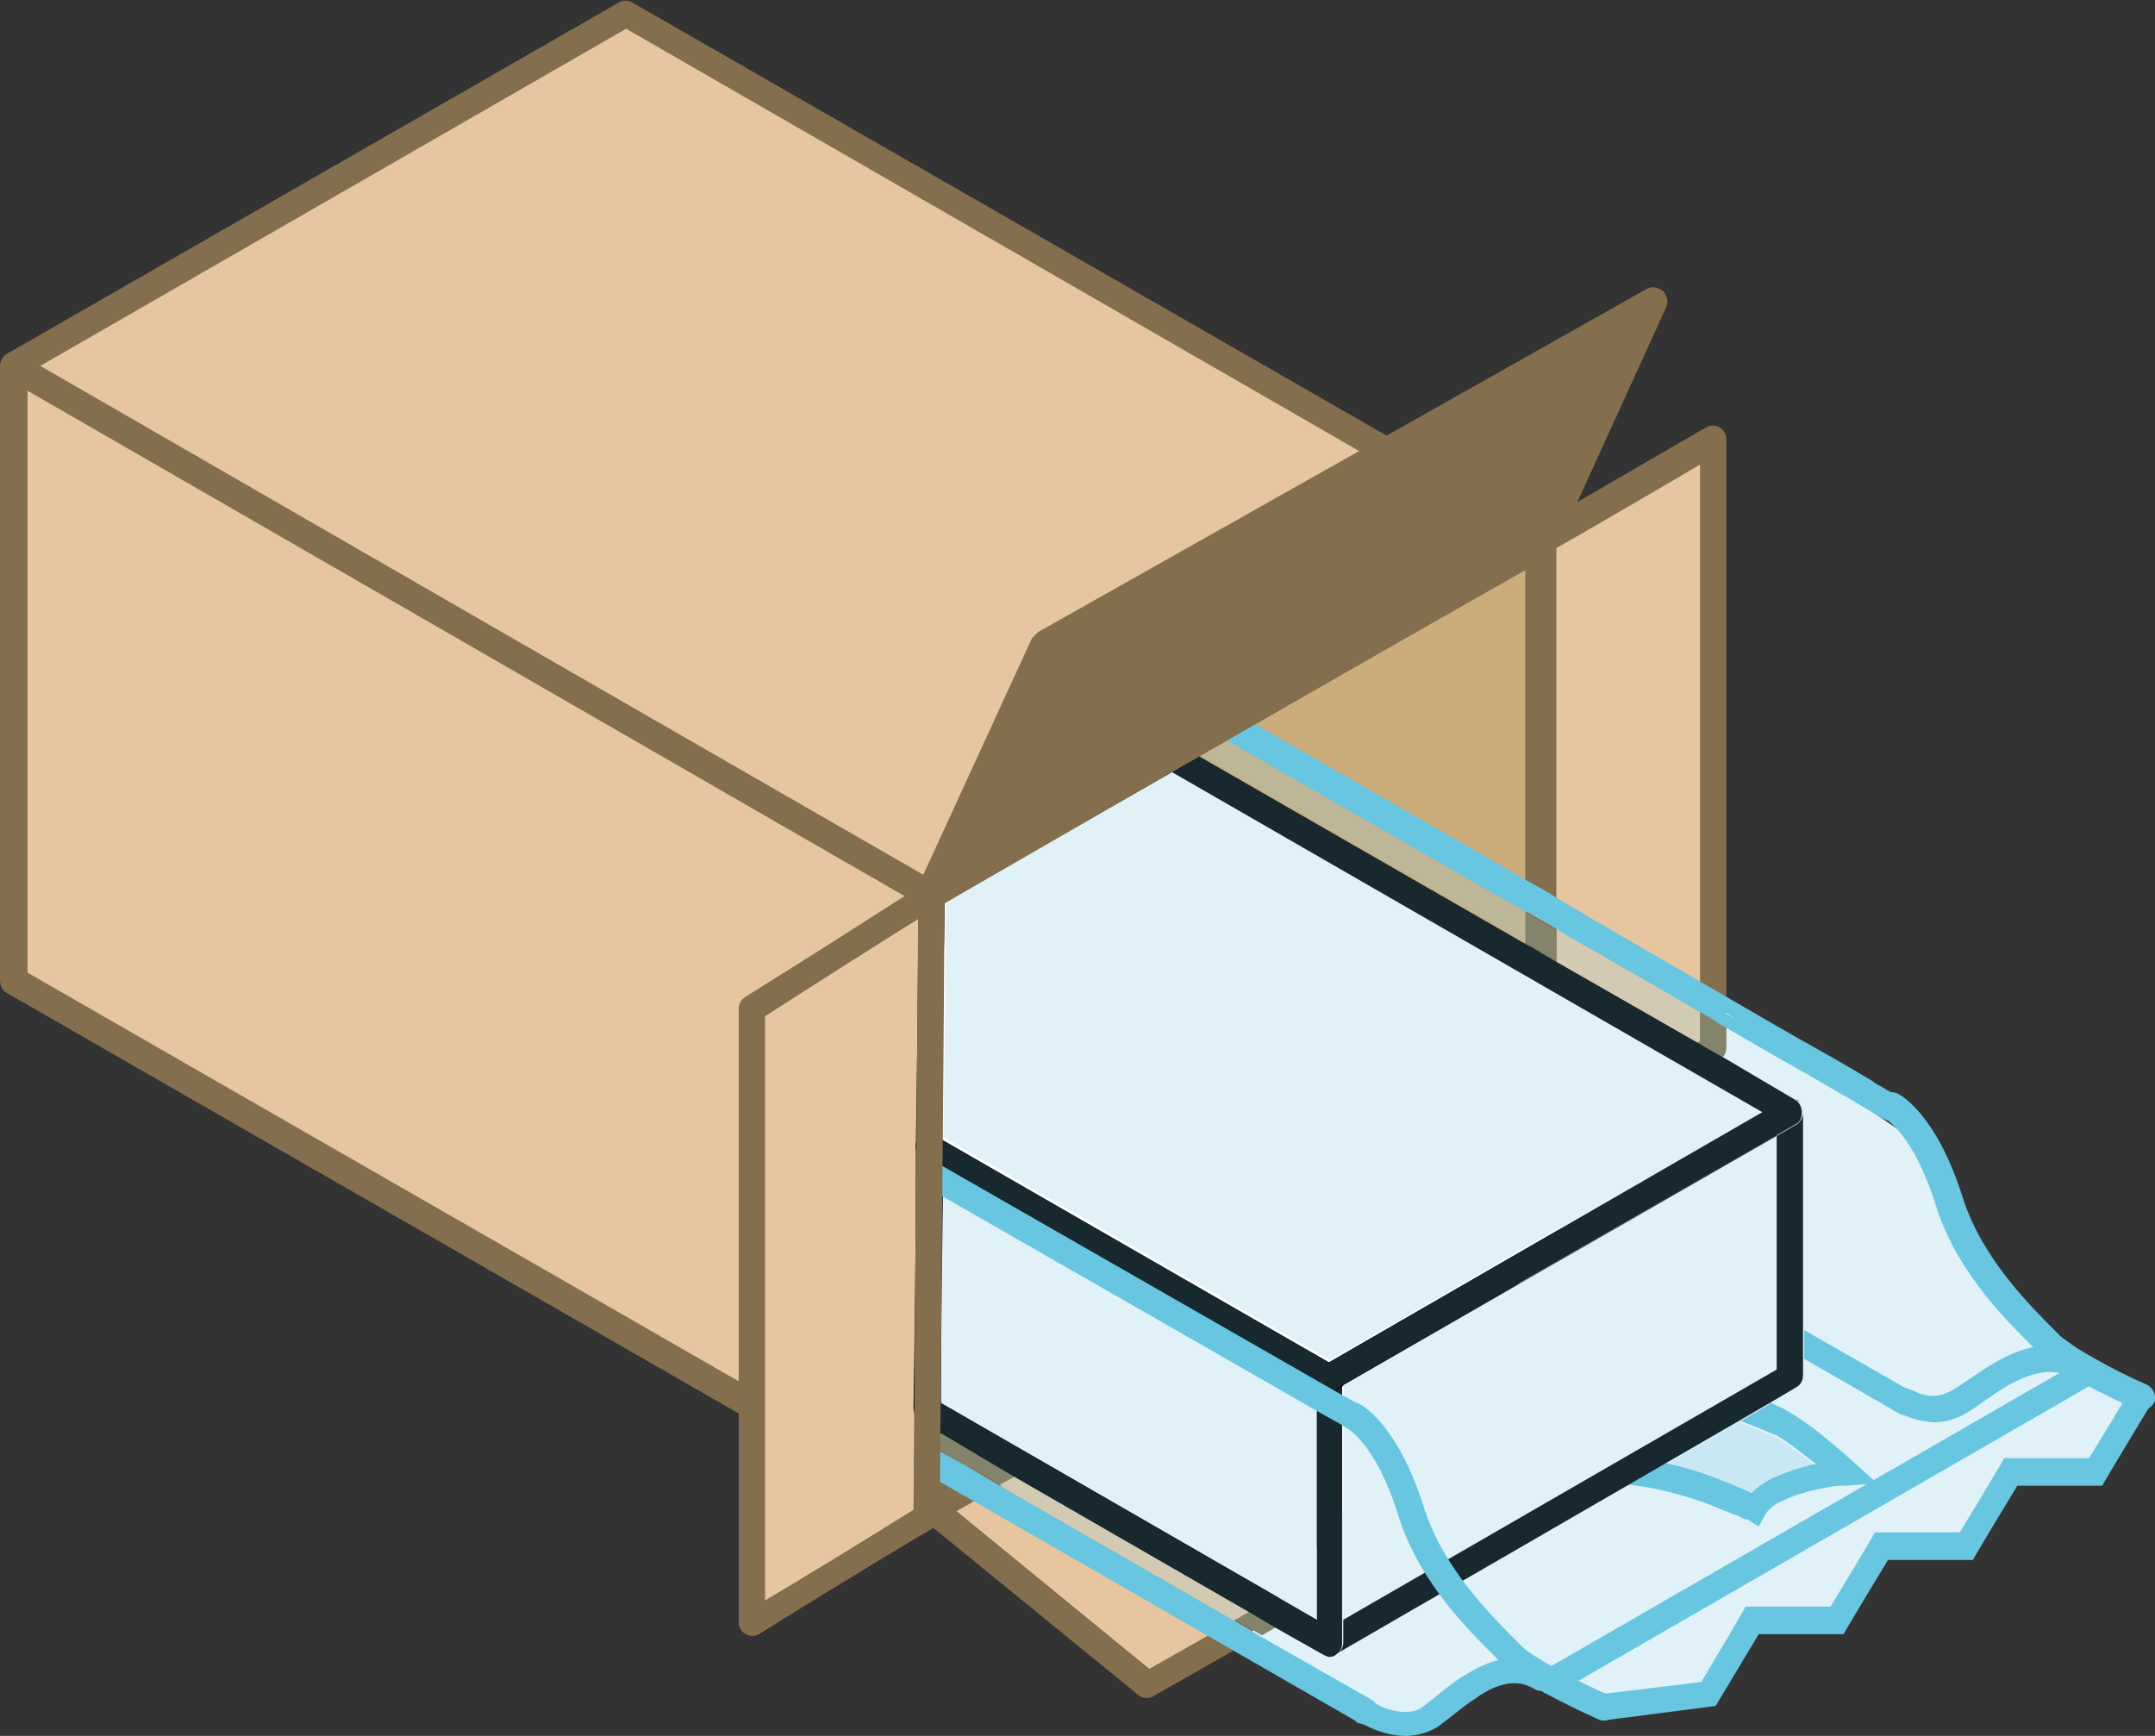 <?xml version="1.0" encoding="UTF-8"?>
<svg xmlns="http://www.w3.org/2000/svg" xmlns:xlink="http://www.w3.org/1999/xlink" id="Livello_1" data-name="Livello 1" version="1.1" viewBox="0 0 180 145">
  <rect x="0" y="0" width="180" height="145" fill="#333333" stroke="none"/>
  <defs>
    <style>
      .cls-1 {
        fill: #cae8f3;
      }

      .cls-1, .cls-2, .cls-3, .cls-4, .cls-5, .cls-6, .cls-7, .cls-8, .cls-9, .cls-10, .cls-11, .cls-12, .cls-13 {
        stroke-width: 0px;
      }

      .cls-2 {
        fill: #cdac7c;
      }

      .cls-3 {
        fill: #18282f;
      }

      .cls-4 {
        fill: none;
      }

      .cls-5 {
        fill: #bdb697;
      }

      .cls-6 {
        fill: #d2cab2;
      }

      .cls-7 {
        fill: #836e4d;
      }

      .cls-8 {
        fill: #010101;
      }

      .cls-14 {
        clip-path: url(#clippath);
      }

      .cls-9 {
        fill: #68c6e0;
      }

      .cls-10 {
        fill: #fff;
      }

      .cls-11 {
        fill: #e7c69f;
      }

      .cls-12 {
        fill: #84846d;
      }

      .cls-13 {
        fill: #e0f1f8;
      }
    </style>
    <clipPath id="clippath">
      <rect class="cls-4" y="0" width="180" height="145"></rect>
    </clipPath>
  </defs>
  <g class="cls-14">
    <g id="Livello_1-2" data-name="Livello 1">
      <path id="Vector" class="cls-7" d="M77.8,74.7v51.3l51.1-29.5v-51.3l-51.1,29.5Z"></path>
      <path id="Vector_2" data-name="Vector 2" class="cls-11" d="M52.3,1.1L1.1,30.6v51.3l76.7,44.2v-51.3l51.1-29.5L52.3,1.1Z"></path>
      <path id="Vector_3" data-name="Vector 3" class="cls-11" d="M128.5,96.5l-51.2,29.3,18.4,15,51.4-29.2-18.5-15.1Z"></path>
      <path id="Vector_4" data-name="Vector 4" class="cls-7" d="M85.5,70.3c14.5-8.3,28.9-16.6,43.4-24.8,3.1-6.8,6.2-13.6,9.3-20.4-17,9.6-33.9,19.1-50.9,28.7-3.2,7-6.4,13.9-9.6,20.9.7-.4,7-4,7.7-4.4Z"></path>
      <path id="Vector_5" data-name="Vector 5" class="cls-11" d="M128.5,96.5c4.8-3,9.7-6,14.6-8.9v-50.9c-4.8,2.8-9.7,5.6-14.6,8.5v51.3Z"></path>
      <path id="Vector_6" data-name="Vector 6" class="cls-11" d="M62.8,135.6c4.8-3,9.7-6,14.6-8.9v-50.9c-4.8,2.8-9.7,5.6-14.6,8.5v51.3Z"></path>
      <path id="Vector_7" data-name="Vector 7" class="cls-2" d="M84.5,70.9c14.7,8.5,29.3,17,44,25.5.2-17.1.3-34.1.5-51.2-14.8,8.6-29.7,17.1-44.5,25.6"></path>
      <path id="Vector_8" data-name="Vector 8" class="cls-7" d="M128.5,96.5l.6.9c4.9-3,9.7-6,14.6-8.9.3-.2.5-.6.5-.9v-50.9c0-.4-.2-.8-.6-1-.3-.2-.8-.2-1.1,0-4.8,2.8-9.7,5.6-14.6,8.5-.3.2-.5.6-.5,1v51.3c0,.4.2.8.6,1,.4.2.8.2,1.1,0l-.6-.9h1.1v-51.3h-1.1l.6,1c4.9-2.8,9.7-5.6,14.6-8.5l-.6-1h-1.1v50.9h1.1l-.6-.9c-4.8,3-9.7,6-14.6,8.9l.6.9Z"></path>
      <path id="Vector_9" data-name="Vector 9" class="cls-7" d="M128.5,96.5l-.5-1-51.2,29.3c-.3.2-.5.5-.5.9,0,.4.1.7.4.9l18.4,15c.3.3.9.3,1.2.1l51.4-29.2c.3-.2.5-.5.6-.9,0-.4-.1-.7-.4-1l-18.5-15.1c-.4-.3-.9-.3-1.2-.1l.5,1-.7.9,17.3,14.1-49.3,28-16.5-13.5,49.8-28.5-.5-1h0Z"></path>
      <path id="Vector_10" data-name="Vector 10" class="cls-7" d="M128.9,45.3h-1.1v50.7l-48.9,28.2v-48.8l50.6-29.1-.5-1-.6-1-51.1,29.5c-.3.2-.6.6-.6,1v51.3c0,.4.2.8.6,1,.3.2.8.2,1.1,0l51.1-29.5c.4-.2.5-.6.5-1v-51.3c0-.4-.2-.8-.5-1-.3-.2-.8-.2-1.1,0l.6,1h0Z"></path>
      <path id="Vector_11" data-name="Vector 11" class="cls-9" d="M145.3,117.5l-.6-1-12.9,7.4,3.8.2c2.3,0,5,.9,7.1,1.6,1,.4,1.9.8,2.5,1,.3.1.5.3.7.3h.2c0,.1.9.6.9.6l.5-.9c.2-.4.7-.9,1.4-1.2,1-.5,2.4-.9,3.5-1.1.5-.1,1-.2,1.4-.2.3,0,.5,0,.5,0l2.6-.2-2-1.8c-1-.9-2.2-1.9-3.2-2.7-1.1-.8-2.1-1.5-3-1.9-.8-.3-1.9-.8-3.1-1.2l-.5-.2-.4.3.6,1-.4,1c1.2.4,2.2.8,3,1.2.6.2,1.5.8,2.5,1.6,1,.8,2.1,1.7,3.1,2.6l.7-.8v-1.1c0,0-1.7.1-3.5.6-.9.2-1.9.6-2.8,1-.9.5-1.7,1.1-2.3,2.1l1,.5.5-1s-6-3.1-11.4-3.4v1.1s.5,1,.5,1l9.6-5.5-.5-1h0Z"></path>
      <path id="Vector_12" data-name="Vector 12" class="cls-9" d="M149,112.5l9.5,5.5c.5.3,1.2.1,1.5-.4.3-.5.1-1.2-.4-1.5l-9.5-5.5c-.5-.3-1.2-.1-1.5.4-.3.5-.1,1.2.4,1.5"></path>
      <path id="Vector_13" data-name="Vector 13" class="cls-10" d="M149.5,115l-38.4,22.1v-22.1l38.4-22.2v22.2Z"></path>
      <path id="Vector_14" data-name="Vector 14" class="cls-8" d="M149.5,115l-.6-1-36.8,21.2v-19.6l36.2-20.9v20.2h2.2v-22.1c0-.4-.2-.8-.5-1-.3-.2-.8-.2-1.1,0l-38.4,22.1c-.3.2-.5.6-.5,1v22.1c0,.4.2.8.5,1,.3.2.8.2,1.1,0l38.4-22.1c.4-.2.5-.6.5-1h-1.1,0Z"></path>
      <path id="Vector_15" data-name="Vector 15" class="cls-10" d="M77.5,117.8l33.6,19.4v-22.2l-33.4-19.3c0,.8,0,1.5,0,2.2,0,6.6-.1,13.2-.2,19.8"></path>
      <path id="Vector_16" data-name="Vector 16" class="cls-8" d="M77.5,117.8l-.6,1,33.6,19.4c.3.2.8.2,1.1,0,.3-.2.5-.6.5-1v-22.2c0-.4-.2-.8-.5-1l-33.4-19.3c-.3-.2-.8-.2-1.1,0-.3.2-.6.5-.6.9,0,.8,0,1.5,0,2.2,0,6.6-.1,13.2-.2,19.8,0,.4.2.8.5,1l.6-1h1.1c0-6.6.1-13.2.2-19.8,0-.8,0-1.5,0-2.2h-1.1l-.6.9,32.9,18.9v19.6l-32-18.4-.5,1h0Z"></path>
      <path id="Vector_17" data-name="Vector 17" class="cls-10" d="M77.7,95.8l33.4,19.3,38.4-22.1-51.6-29.7c-6.7,3.9-13.4,7.7-20.1,11.6,0,7-.1,14-.2,21"></path>
      <path id="Vector_18" data-name="Vector 18" class="cls-8" d="M77.7,95.8l-.6,1,33.4,19.3c.3.2.8.2,1.1,0l38.4-22.1c.4-.2.5-.6.5-1s-.2-.8-.5-1l-51.6-29.7c-.3-.2-.8-.2-1.1,0-6.7,3.9-13.4,7.7-20.1,11.6-.3.2-.5.6-.5.9,0,7-.1,14-.2,21,0,.4.2.8.5,1l.6-1h1.1c0-7,.1-14,.2-21h-1.1l.5.9c6.7-3.9,13.4-7.7,20.1-11.6l-.5-1-.6,1,49.9,28.8-36.2,20.9-32.9-18.9-.5,1Z"></path>
      <path id="Vector_19" data-name="Vector 19" class="cls-9" d="M76.3,121.8v.7l37.2,21.4c.5.3,1.2.1,1.5-.4.3-.5.1-1.2-.4-1.5l-36.7-21.1-.5,1h1.1c0-.6-.5-1.1-1.1-1.1s-1.1.5-1.1,1.1h0Z"></path>
      <path id="Vector_20" data-name="Vector 20" class="cls-9" d="M158.4,91.5l-1.9-1.1-.5,1,.8-.8h-.1c0-.1-.3-.3-.3-.3l-.5-.3c-.7-.4-2-1.2-3.8-2.2l-1.6-.9c-3.7-2.1-8.8-5.1-14.5-8.4-.9-.5-1.7-1-2.6-1.5h0c-.5-.3-.9-.5-1.3-.8-.9-.5-1.8-1-2.7-1.6-1.2-.7-2.4-1.3-3.5-2l-22.6-13c-.5-.3-1.2-.1-1.5.4-.3.5-.1,1.2.4,1.5l22.6,13c1.2.7,2.4,1.4,3.5,2,.9.5,1.8,1,2.7,1.6.5.3.9.5,1.4.8l.5-1-.6,1c.9.5,1.8,1,2.7,1.5,5.7,3.3,10.8,6.2,14.5,8.4l1.6.9c1.7,1,3.1,1.8,3.8,2.2l.5.3h.2c0,0,.5-.9.5-.9l-.8.8h.1c0,.1,2,1.3,2,1.3.5.3,1.2.1,1.5-.4.3-.5.1-1.2-.4-1.5h0Z"></path>
      <path id="Vector_21" data-name="Vector 21" class="cls-13" d="M160.7,95.8l-16.5-11.2-40.3,52.6,13.6,7.8,7.9-6.1,9.1,2.7,8.5-.7,3.5-5.2h7l3.6-6.3h6.9l4-6.3,6.9-.3,3.9-6.3-10.9-7.9-7.1-12.9Z"></path>
      <path id="Vector_22" data-name="Vector 22" class="cls-12" d="M78.9,119.9v1.5l2,1.1,1.3-.7-3.2-1.9Z"></path>
      <path id="Vector_23" data-name="Vector 23" class="cls-6" d="M84.8,123.3l-1.3.7,19.6,11.3,1.3-.7-19.6-11.3Z"></path>
      <path id="Vector_24" data-name="Vector 24" class="cls-6" d="M130.1,77.7v2.7l11.7,6.7s.2,0,.2-.1v-2.4c-2.2-1.3-4.6-2.7-7.1-4.1-.9-.5-1.8-1-2.6-1.5-.5-.3-.9-.5-1.4-.8-.3-.2-.5-.3-.8-.4"></path>
      <path id="Vector_25" data-name="Vector 25" class="cls-5" d="M102.5,61.8l-2.3,1.3,27.3,15.7v-2.7c-.9-.5-1.9-1.1-2.9-1.6l-22.1-12.7Z"></path>
      <path id="Vector_26" data-name="Vector 26" class="cls-12" d="M127.4,76.2v2.7l.4.2v-2.7c-.1,0-.3-.2-.4-.2ZM142,84.6v2.4s-.2,0-.2.1l2.1,1.2c.2-.2.3-.5.3-.8v-1.7c-.7-.4-1.5-.8-2.2-1.3Z"></path>
      <path id="Vector_27" data-name="Vector 27" class="cls-12" d="M82.2,121.8l-1.3.7.5.3,1.3-.7-.5-.3ZM104.4,134.6l-1.2.7,2.2,1.3,1.2-.7-2.2-1.3h0Z"></path>
      <path id="Vector_28" data-name="Vector 28" class="cls-12" d="M101.6,61.1c-.8.5-1.7.9-2.5,1.4l1.1.6,2.3-1.3-.5-.3c-.2-.1-.3-.2-.4-.4ZM127.8,76.4v2.7l2.2,1.3v-2.7c-.6-.4-1.3-.7-1.9-1.1,0,0-.2-.1-.3-.2ZM77.5,119.1c0,.5,0,1.1,0,1.6.2,0,.5,0,.7.2l.8.5v-1.5l-1.5-.8h0ZM82.6,122l-1.3.7,2.2,1.3,1.3-.7-2.2-1.3Z"></path>
      <path id="Vector_29" data-name="Vector 29" class="cls-1" d="M145.4,118.7l-6.4,3.7c3.1.7,5.9,1.9,7.3,2.5.5-.5,1.1-.9,1.7-1.2.9-.5,1.9-.8,2.8-1,.3,0,.6-.2.9-.2-.4-.4-.9-.7-1.3-1-1-.8-1.9-1.4-2.5-1.6-.7-.3-1.6-.7-2.5-1"></path>
      <path id="Vector_30" data-name="Vector 30" class="cls-9" d="M147.8,117.3l-2.4,1.4c1,.4,1.8.7,2.5,1,.6.2,1.5.8,2.5,1.6.4.3.9.7,1.3,1-.3,0-.6.1-.9.2-.9.2-1.9.6-2.8,1-.6.3-1.2.7-1.7,1.2-1.4-.6-4.2-1.9-7.3-2.5l-3.1,1.8c2.2.2,4.8.9,6.7,1.6,1,.4,1.9.8,2.5,1,.3.1.5.3.7.3h.2c0,.1.9.6.9.6l.5-.9c.2-.4.7-.9,1.4-1.2,1-.5,2.4-.9,3.5-1.1.5-.1,1-.2,1.4-.2.3,0,.5,0,.5,0l2.6-.2-2-1.8c-1-.9-2.2-1.9-3.2-2.7-1.1-.8-2.1-1.5-3-1.9-.3-.1-.6-.3-.9-.4"></path>
      <path id="Vector_31" data-name="Vector 31" class="cls-9" d="M150.7,110.9v2.6l7.8,4.5c.2.1.4.2.5.2.4,0,.8-.2,1-.5.3-.5.1-1.2-.4-1.5l-8.9-5.1h0Z"></path>
      <path id="Vector_32" data-name="Vector 32" class="cls-13" d="M148.4,94.8l-36.2,20.9v19.6l36.2-20.9v-19.6Z"></path>
      <path id="Vector_33" data-name="Vector 33" class="cls-3" d="M150.1,91.9h0c.4.2.5.6.5,1s-.2.8-.5,1l-37.9,21.8,36.2-20.9v19.6l-36.2,20.9v1.9c0,.4-.2.7-.5.9l24.2-14,3.1-1.8,6.4-3.7,2.4-1.4,2.2-1.3c.4-.2.6-.6.6-1v-22.1c0-.4-.2-.8-.6-1,0,0,0,0,0,0Z"></path>
      <path id="Vector_34" data-name="Vector 34" class="cls-13" d="M78.8,97.7v.3c0,6.4-.1,12.8-.2,19.2l31.4,18.1v-19.6l-31.2-18Z"></path>
      <path id="Vector_35" data-name="Vector 35" class="cls-3" d="M77.6,97v1c0,6.6-.1,13.2-.2,19.8,0,.4,0,.8,0,1.3l1.5.8,3.2,1.9.5.3,2.2,1.3,19.6,11.3,2.2,1.3,3.9,2.2c.2.1.4.2.5.2s.4,0,.6-.2c0,0,0,0,0,0,.3-.2.5-.5.5-.9v-21.5l-.5.3c-.2.1-.4.2-.6.2s-.4,0-.5-.2l-32.9-19ZM78.6,117.2c0-6.4.1-12.8.2-19.2v-.3l31.2,18v19.6l-31.4-18.1Z"></path>
      <path id="Vector_36" data-name="Vector 36" class="cls-13" d="M98,64.4c-6.3,3.6-12.7,7.3-19,10.9,0,6.6-.1,13.2-.2,19.7l32.3,18.6,36.2-20.9-49.3-28.4Z"></path>
      <path id="Vector_37" data-name="Vector 37" class="cls-3" d="M99.1,62.5c-.4.2-.7.4-1.1.6-6.7,3.9-13.4,7.7-20.1,11.6,0,7-.1,14-.2,21v1.3l32.9,19c.2.1.4.2.5.2s.4,0,.5-.2l.5-.3,37.9-21.8c.4-.2.5-.6.5-1s-.2-.8-.5-1h0s-6.1-3.6-6.1-3.6l-2.1-1.2-11.7-6.7-2.2-1.3-.4-.2-27.3-15.7-1.1-.6ZM78.9,75.4c6.3-3.7,12.7-7.3,19-10.9l49.3,28.4-36.2,20.9-32.3-18.6c0-6.6.1-13.2.2-19.7Z"></path>
      <path id="Vector_38" data-name="Vector 38" class="cls-9" d="M77.4,120.7v1.1l-.8-.4h0c0,0,.8.5.8.5,15.8,9.1,33.1,19.1,35.5,20.7.7.5,1.4.8,2.1,1,0,0,0,0,0-.1.3-.5.1-1.2-.4-1.5l-9.3-5.3-2.2-1.3-19.6-11.3-2.2-1.3-.5-.3-2-1.1-.8-.5c-.2-.1-.4-.2-.7-.2Z"></path>
      <path id="Vector_39" data-name="Vector 39" class="cls-9" d="M102.4,60.6c-.3.2-.6.3-.9.5,0,.2.2.3.4.4l.5.3,22.1,12.7c.9.5,1.9,1.1,2.9,1.6.1,0,.3.2.4.2,0,0,.2.1.3.2.7.4,1.3.7,1.9,1.1.3.2.5.3.8.5.5.3.9.5,1.4.8.9.5,1.8,1,2.6,1.5,2.5,1.4,4.9,2.8,7.1,4.1.8.4,1.5.9,2.2,1.3,1.9,1.1,3.6,2.1,5.2,3l1.6.9c1.7,1,3.1,1.8,3.8,2.2l.5.3h0s2,1.2,2,1.2c.2.1.4.2.6.2.3,0,.7-.2.9-.4-.2-.2-.5-.4-.7-.6h-.2c-1-.8-1.8-1.2-1.9-1.2h-.2c0-.1-.5-.4-.5-.4-.7-.4-2-1.2-3.8-2.2l-1.6-.9c-3.7-2.1-8.8-5.1-14.5-8.4-.9-.5-1.8-1-2.6-1.5-.5-.3-.9-.5-1.4-.8-.9-.5-1.8-1-2.7-1.6-1.2-.7-2.4-1.3-3.5-2-8.3-4.7-16.6-9.5-22.7-13"></path>
      <path id="Vector_40" data-name="Vector 40" class="cls-9" d="M157.4,93.4l.2-.4-.2.4h0l.2-.4-.2.4s2.4,1.2,4.3,7.3c1.8,5.8,6.3,10,8.6,12.3.9.8,2.2,1.6,3.6,2.5,1.5.8,3.1,1.6,4.5,2.2.6.3,1.2,0,1.5-.5.3-.5,0-1.2-.5-1.5-1.4-.6-3-1.4-4.4-2.2-1.4-.8-2.6-1.5-3.1-2.1-2.3-2.3-6.4-6.3-8-11.5-2.2-6.9-5.2-8.5-5.5-8.6-.6-.2-1.2,0-1.5.6-.2.6,0,1.2.6,1.5h0Z"></path>
      <path id="Vector_41" data-name="Vector 41" class="cls-9" d="M158.4,117.9c0,0,1.3.8,3.1.9.9,0,1.8-.2,2.8-.8,1-.6,2.1-1.5,3.3-2.2,1.2-.7,2.5-1.2,3.6-1.2.6,0,1.2.1,1.9.5.5.3,1.2.1,1.5-.4.3-.5.1-1.2-.4-1.5-1-.6-2-.8-3-.8-1.8,0-3.4.7-4.7,1.5-1.4.8-2.5,1.7-3.4,2.2-.5.3-1.1.5-1.6.5s-1-.1-1.4-.3l-.4-.2h-.1c0,0,0,0,0,0l-.2.3.2-.3-.2.3.2-.3c-.5-.3-1.2-.2-1.5.3-.3.5-.2,1.2.3,1.5Z"></path>
      <path id="Vector_42" data-name="Vector 42" class="cls-9" d="M134.4,141.6c-1.4-.6-3-1.4-4.4-2.2-1.4-.8-2.6-1.5-3.1-2.1-2.3-2.3-6.4-6.3-8-11.5-2.2-6.9-5.2-8.5-5.5-8.6-.6-.2-1.2,0-1.5.6-.2.6,0,1.2.6,1.5l.2-.4-.2.4h0l.2-.4-.2.4s2.4,1.2,4.3,7.3c1.8,5.8,6.3,10,8.6,12.3.9.8,2.2,1.6,3.6,2.5,1.5.8,3.1,1.6,4.5,2.2.6.3,1.2,0,1.5-.5.3-.6,0-1.2-.5-1.5h0Z"></path>
      <path id="Vector_43" data-name="Vector 43" class="cls-9" d="M113.5,143.8c0,0,1.8,1.2,3.9,1.2.8,0,1.7-.2,2.6-.7,1-.7,2.1-1.7,3.2-2.4,1.1-.8,2.2-1.3,3.3-1.3.5,0,1,.1,1.7.5.5.3,1.2.1,1.5-.4.3-.5.1-1.2-.4-1.5-.9-.5-1.9-.8-2.8-.7-1.8,0-3.3.9-4.6,1.7-1.3.9-2.4,1.9-3.1,2.4-.4.3-.9.4-1.4.4-.7,0-1.4-.2-1.9-.4l-.6-.3h-.2c0,0,0-.1,0-.1-.5-.3-1.2-.2-1.5.3-.3.5-.2,1.2.3,1.5h0Z"></path>
      <path id="Vector_44" data-name="Vector 44" class="cls-9" d="M177.9,116.2l-3.4,5.6h-7.1c0,.1-3.7,6.2-3.7,6.2h-7.1c0,.1-3.7,6.2-3.7,6.2h-7.1c0,.1-3.7,6.3-3.7,6.3l-8.3,1c-.6,0-1,.6-1,1.2,0,.6.6,1,1.2,1l9.3-1.2,3.6-6h7.1c0-.1,3.7-6.2,3.7-6.2h7.1c0-.1,3.7-6.2,3.7-6.2h7.1c0-.1,4-6.7,4-6.7.3-.5.2-1.2-.4-1.5-.5-.3-1.2-.1-1.5.4"></path>
      <path id="Vector_45" data-name="Vector 45" class="cls-9" d="M173.9,113.6l-44.9,25.9c-.5.3-.7,1-.4,1.5.3.5,1,.7,1.5.4l44.9-25.9c.5-.3.7-1,.4-1.5-.3-.5-1-.7-1.5-.4Z"></path>
      <path id="Vector_46" data-name="Vector 46" class="cls-9" d="M77.1,99l33.5,19.2,1.8,1c.5.3,1.2.1,1.5-.4.3-.5.1-1.2-.4-1.5l-1.8-1-33.5-19.2c-.5-.3-1.2-.1-1.5.4-.3.5-.1,1.2.4,1.5h0Z"></path>
      <path id="Vector_47" data-name="Vector 47" class="cls-7" d="M128.9,45.3l-.6-1-50.6,29.1L3.3,30.6,52.3,2.4l76.2,43.9.6-1,.5-1L52.8.2c-.3-.2-.8-.2-1.1,0L.5,29.6c-.3.2-.5.6-.5,1s.2.8.5,1l76.7,44.2c.3.2.8.2,1.1,0l51.1-29.5c.3-.2.5-.6.5-1s-.2-.8-.5-1l-.5,1h0Z"></path>
      <path id="Vector_48" data-name="Vector 48" class="cls-7" d="M1.1,30.6H0v51.3c0,.4.2.8.5,1,20.5,11.8,41.1,23.6,61.6,35.4.3.2.8.2,1.1,0,.3-.2.5-.6.5-1,0-11,0-22,.1-33h-1.1l.6.9c5-3.2,10-6.4,15-9.5.3-.2.5-.6.5-1s-.2-.7-.5-.9C52.8,59.1,27.2,44.3,1.7,29.6c-.3-.2-.8-.2-1.1,0-.3.2-.5.6-.5,1h1.1l-.6,1c25.6,14.7,51.1,29.5,76.7,44.2l.6-1-.6-.9c-5,3.2-10,6.4-15,9.5-.3.2-.5.5-.5.9,0,11,0,22-.1,33h1.1l.5-1c-20.5-11.8-41.1-23.6-61.6-35.4l-.5,1h1.1V30.6h-1.1Z"></path>
      <path id="Vector_49" data-name="Vector 49" class="cls-7" d="M85.5,70.3l.5,1c14.5-8.3,28.9-16.6,43.4-24.8l.5-.5c3.1-6.8,6.2-13.6,9.3-20.4.2-.4,0-1-.3-1.3-.4-.3-.9-.4-1.3-.2-17,9.6-33.9,19.1-50.9,28.7l-.5.5c-3.2,7-6.4,13.9-9.6,20.9-.2.4,0,1,.3,1.3.4.3.9.4,1.3.1.7-.4,7-4,7.7-4.4l-.5-1-.5-1c-.7.4-7,4-7.7,4.4l.6,1,1,.5c3.2-7,6.4-13.9,9.6-20.9l-1-.5.5,1c17-9.6,33.9-19.1,50.9-28.7l-.5-1-1-.5c-3.1,6.8-6.2,13.6-9.4,20.4l1,.5-.5-1c-14.5,8.3-28.9,16.5-43.4,24.8l.5,1h0Z"></path>
      <path id="Vector_50" data-name="Vector 50" class="cls-7" d="M62.8,135.6l.6.9c4.8-3,9.7-6,14.6-8.9.3-.2.5-.5.5-.9.1-17.3.3-34.6.4-51.9,0-.4-.2-.8-.6-1-.3-.2-.8-.2-1.1,0-5,3.2-10,6.4-15,9.5-.3.2-.5.6-.5.9v51.3c0,.4.2.8.6,1,.3.2.8.2,1.1,0l-.6-.9h1.1v-51.3h-1.1l.6.9c5-3.2,10-6.4,15-9.5l-.6-.9h-1.1c-.1,17.3-.3,34.6-.4,51.9h1.1l-.6-.9c-4.8,3-9.7,6-14.6,8.9l.6.9h0Z"></path>
    </g>
  </g>
</svg>
